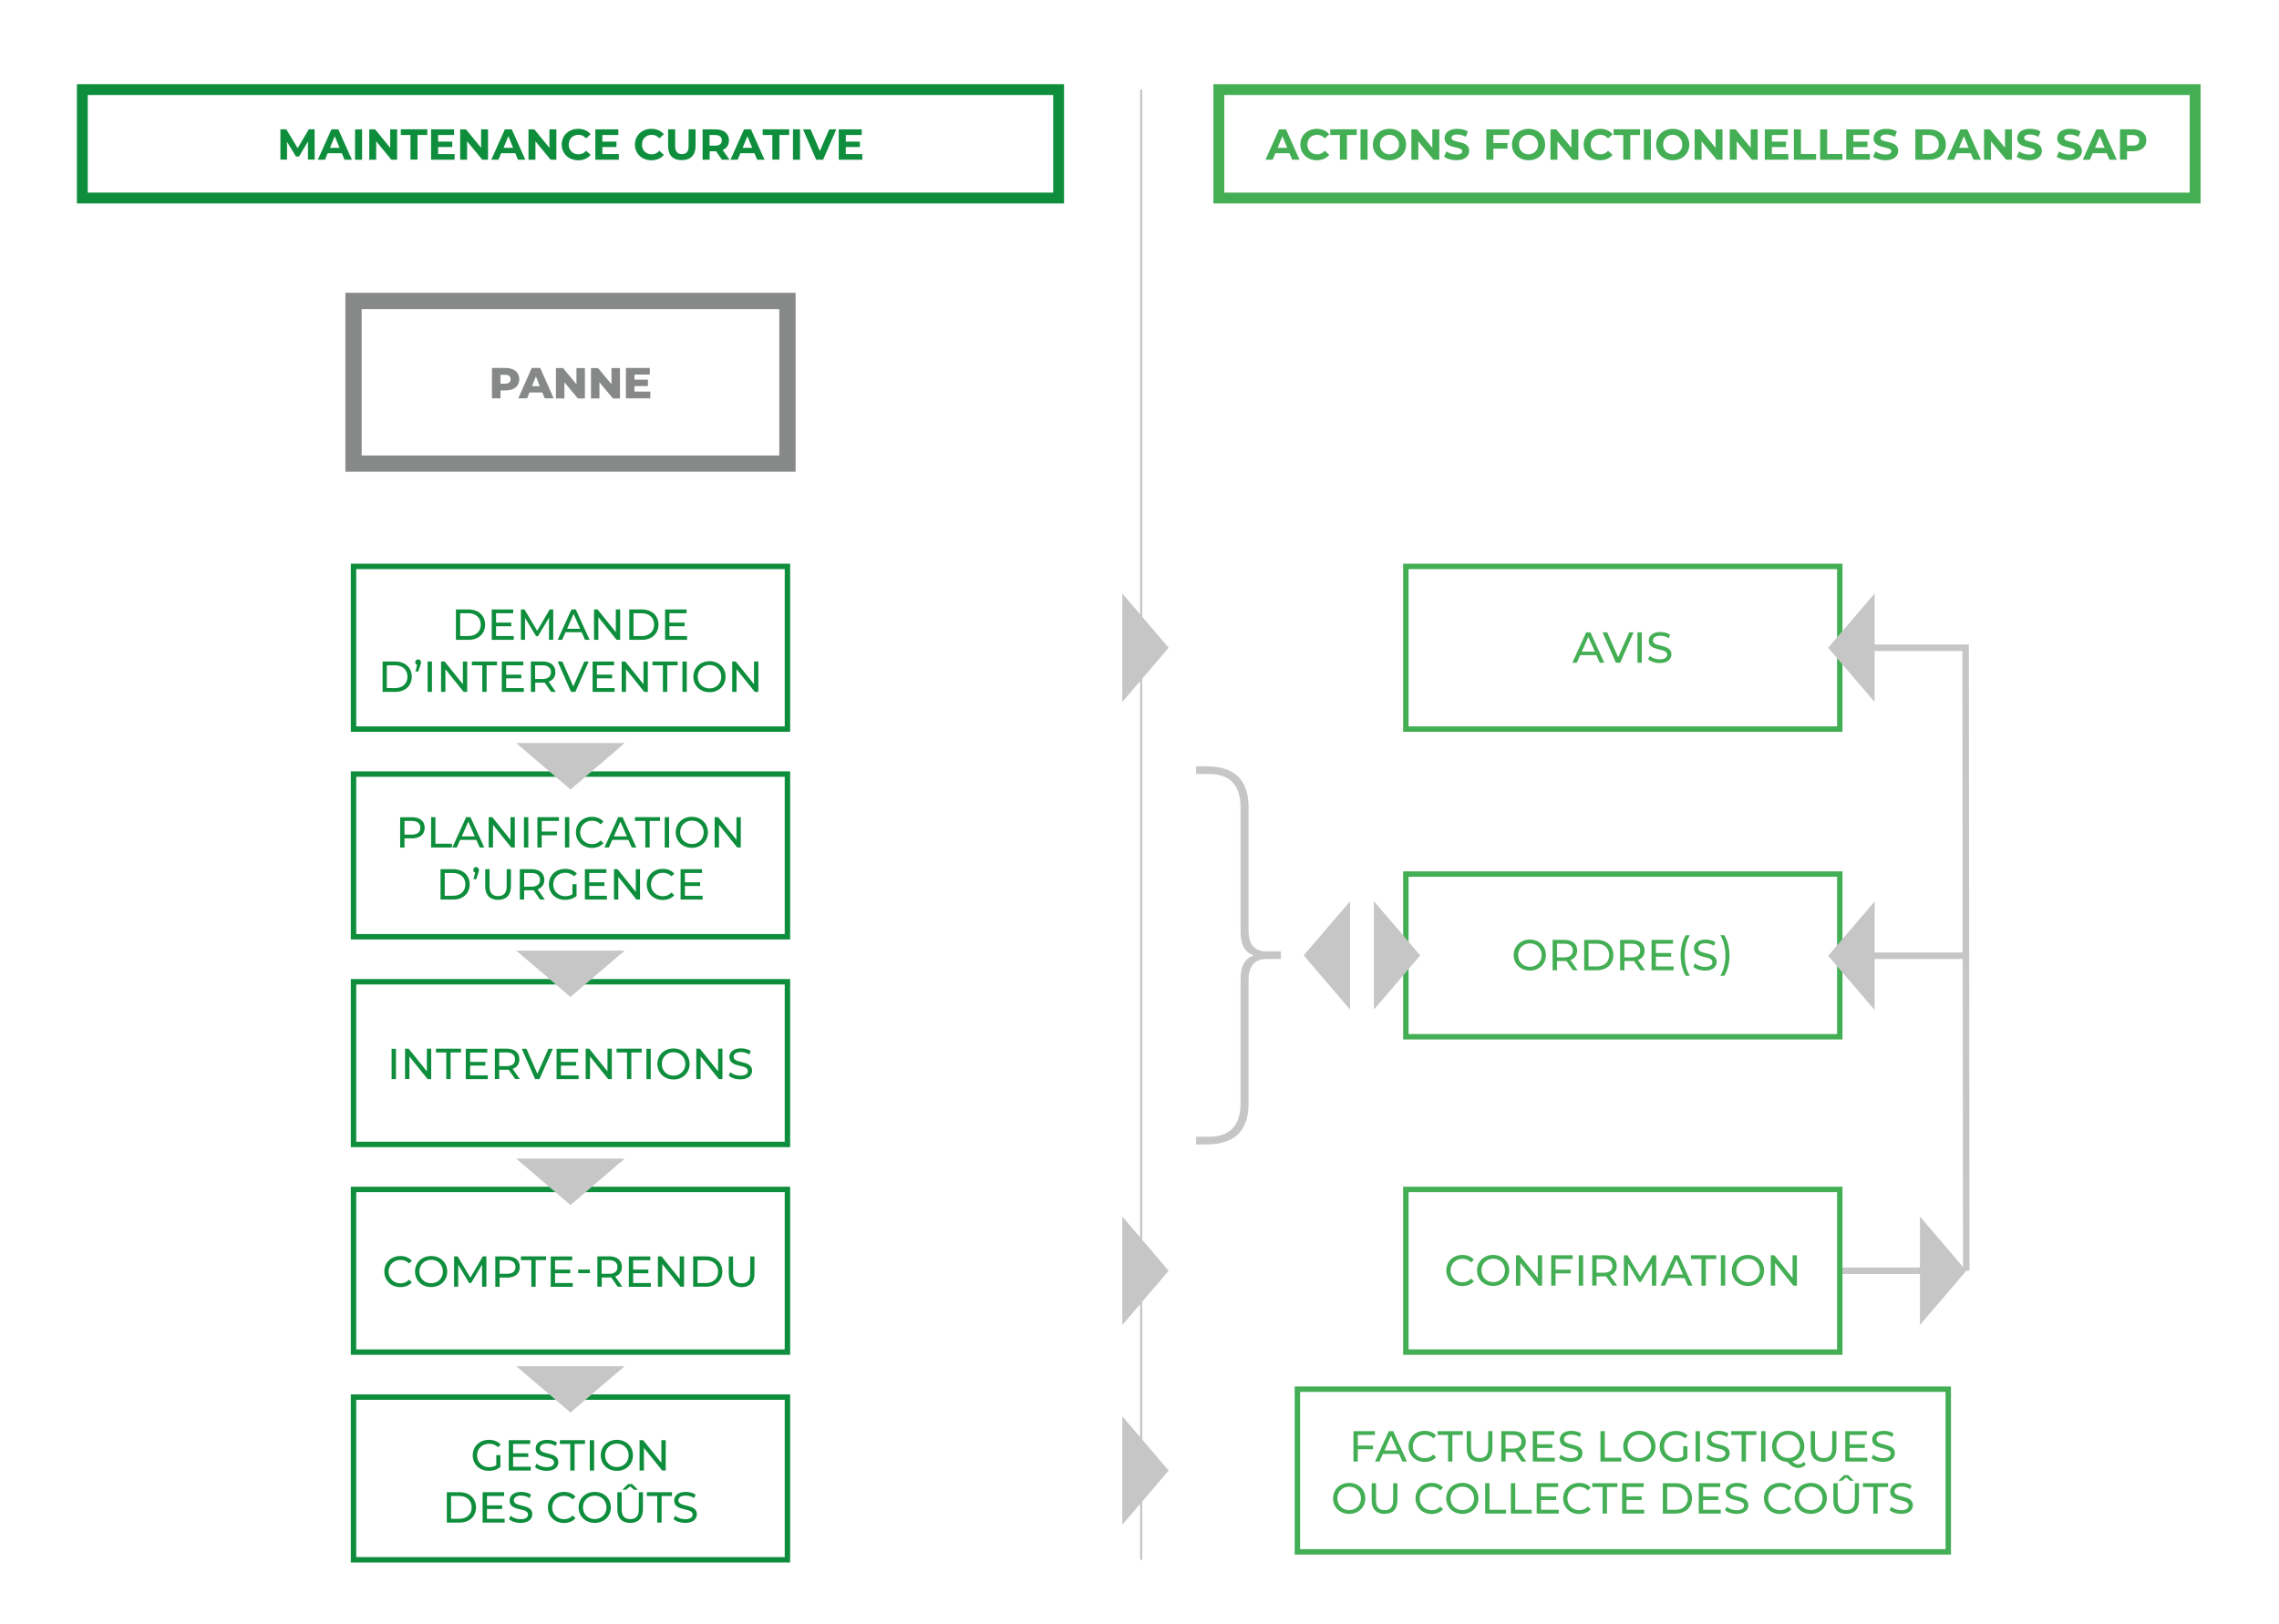 <?xml version="1.0" encoding="UTF-8"?> <svg xmlns="http://www.w3.org/2000/svg" xmlns:xlink="http://www.w3.org/1999/xlink" version="1.1" id="Calque_1" x="0px" y="0px" viewBox="0 0 2100.9 1497.6" style="enable-background:new 0 0 2100.9 1497.6;" xml:space="preserve"> <style type="text/css"> .st0{fill:none;stroke:#44AE55;stroke-width:5;stroke-miterlimit:10;} .st1{fill:#44AE55;} .st2{fill:none;stroke:#44AE55;stroke-width:10;stroke-miterlimit:10;} .st3{fill:none;stroke:#0E8E3C;stroke-width:10;stroke-miterlimit:10;} .st4{fill:#0E8E3C;} .st5{fill:#C7C6C6;} .st6{fill:none;stroke:#C7C6C6;stroke-width:6;stroke-miterlimit:10;} .st7{fill:none;stroke:#0E8E3C;stroke-width:5;stroke-miterlimit:10;} .st8{fill:none;stroke:#878888;stroke-width:15;stroke-miterlimit:10;} .st9{fill:#878888;} .st10{fill:#C7C6C6;stroke:#C7C6C6;stroke-width:2;stroke-miterlimit:10;} </style> <g> <rect x="1296" y="806" class="st0" width="400" height="150"></rect> <g> <path class="st1" d="M1395.4,880.7c0-8.2,6.3-14.3,14.9-14.3c8.5,0,14.8,6.1,14.8,14.3c0,8.2-6.3,14.3-14.8,14.3 C1401.8,895,1395.4,888.9,1395.4,880.7z M1421.2,880.7c0-6.2-4.6-10.8-10.8-10.8c-6.3,0-10.9,4.6-10.9,10.8 c0,6.2,4.6,10.8,10.9,10.8C1416.6,891.5,1421.2,886.9,1421.2,880.7z"></path> <path class="st1" d="M1450,894.7l-6-8.6c-0.6,0-1.2,0.1-1.8,0.1h-6.9v8.5h-4v-28h10.9c7.3,0,11.7,3.7,11.7,9.8 c0,4.3-2.2,7.4-6.2,8.8l6.6,9.4H1450z M1449.9,876.5c0-4-2.7-6.3-7.8-6.3h-6.8v12.6h6.8C1447.2,882.8,1449.9,880.5,1449.9,876.5z"></path> <path class="st1" d="M1460.4,866.7h11.8c9,0,15.1,5.7,15.1,14c0,8.3-6.1,14-15.1,14h-11.8V866.7z M1472,891.2 c6.9,0,11.4-4.2,11.4-10.5c0-6.3-4.4-10.5-11.4-10.5h-7.6v21H1472z"></path> <path class="st1" d="M1512.2,894.7l-6-8.6c-0.6,0-1.2,0.1-1.8,0.1h-6.9v8.5h-4v-28h10.9c7.3,0,11.7,3.7,11.7,9.8 c0,4.3-2.2,7.4-6.2,8.8l6.6,9.4H1512.2z M1512,876.5c0-4-2.7-6.3-7.8-6.3h-6.8v12.6h6.8C1509.4,882.8,1512,880.5,1512,876.5z"></path> <path class="st1" d="M1542.8,891.2v3.5h-20.3v-28h19.8v3.5h-15.8v8.6h14v3.4h-14v9H1542.8z"></path> <path class="st1" d="M1549.3,881.1c0-7.4,1.7-14,4.8-18.7h3.6c-3.2,5.7-4.6,11.7-4.6,18.7s1.4,13,4.6,18.7h-3.6 C1551,894.9,1549.3,888.4,1549.3,881.1z"></path> <path class="st1" d="M1561,891.5l1.5-3.1c2.1,1.9,5.6,3.2,9.2,3.2c4.8,0,6.9-1.9,6.9-4.3c0-6.8-17-2.5-17-12.9c0-4.3,3.4-8,10.7-8 c3.3,0,6.7,0.9,9,2.5l-1.3,3.2c-2.4-1.6-5.2-2.3-7.7-2.3c-4.8,0-6.8,2-6.8,4.4c0,6.8,17,2.6,17,12.8c0,4.3-3.4,8-10.8,8 C1567.5,895,1563.3,893.6,1561,891.5z"></path> <path class="st1" d="M1585.9,899.8c3.2-5.7,4.7-11.7,4.7-18.7s-1.4-13-4.7-18.7h3.6c3.1,4.8,4.8,11.4,4.8,18.7s-1.7,13.9-4.8,18.7 H1585.9z"></path> </g> </g> <g> <rect x="1296" y="522.3" class="st0" width="400" height="150"></rect> <g> <path class="st1" d="M1471.6,604.1h-14.9l-3.1,7h-4.1l12.7-28h4l12.7,28h-4.2L1471.6,604.1z M1470.2,600.9l-6-13.7l-6,13.7H1470.2 z"></path> <path class="st1" d="M1505.9,583.1l-12.3,28h-4l-12.3-28h4.3l10.1,23l10.2-23H1505.9z"></path> <path class="st1" d="M1509.5,583.1h4v28h-4V583.1z"></path> <path class="st1" d="M1519.3,607.9l1.5-3.1c2.1,1.9,5.6,3.2,9.2,3.2c4.8,0,6.9-1.9,6.9-4.3c0-6.8-17-2.5-17-12.9 c0-4.3,3.4-8,10.7-8c3.3,0,6.7,0.9,9,2.5l-1.3,3.2c-2.4-1.6-5.2-2.3-7.7-2.3c-4.8,0-6.8,2-6.8,4.4c0,6.8,17,2.6,17,12.8 c0,4.3-3.4,8-10.8,8C1525.7,611.4,1521.5,609.9,1519.3,607.9z"></path> </g> </g> <rect x="1123.6" y="82.6" class="st2" width="900" height="100"></rect> <g> <path class="st1" d="M1188.7,141.3h-13l-2.5,6h-6.6l12.5-28h6.4l12.5,28h-6.8L1188.7,141.3z M1186.6,136.3l-4.4-10.7l-4.4,10.7 H1186.6z"></path> <path class="st1" d="M1198.7,133.3c0-8.4,6.5-14.5,15.2-14.5c4.8,0,8.9,1.8,11.5,5l-4.2,3.8c-1.9-2.2-4.2-3.3-7-3.3 c-5.2,0-9,3.7-9,9c0,5.3,3.7,9,9,9c2.8,0,5.2-1.1,7-3.3l4.2,3.8c-2.6,3.2-6.7,5-11.6,5C1205.2,147.7,1198.7,141.7,1198.7,133.3z"></path> <path class="st1" d="M1235.3,124.5h-9v-5.3h24.4v5.3h-9v22.7h-6.5V124.5z"></path> <path class="st1" d="M1254.2,119.3h6.5v28h-6.5V119.3z"></path> <path class="st1" d="M1265.6,133.3c0-8.3,6.5-14.5,15.3-14.5c8.8,0,15.3,6.1,15.3,14.5c0,8.4-6.5,14.5-15.3,14.5 C1272.1,147.7,1265.6,141.6,1265.6,133.3z M1289.7,133.3c0-5.3-3.8-9-8.8-9c-5,0-8.8,3.6-8.8,9c0,5.3,3.8,9,8.8,9 C1285.9,142.2,1289.7,138.6,1289.7,133.3z"></path> <path class="st1" d="M1326.8,119.3v28h-5.3l-14-17v17h-6.4v-28h5.4l13.9,17v-17H1326.8z"></path> <path class="st1" d="M1331.2,144.5l2.2-4.9c2.4,1.7,5.9,2.9,9.2,2.9c3.8,0,5.4-1.3,5.4-3c0-5.2-16.3-1.6-16.3-12 c0-4.8,3.8-8.7,11.8-8.7c3.5,0,7.1,0.8,9.7,2.5l-2,4.9c-2.6-1.5-5.3-2.2-7.8-2.2c-3.8,0-5.3,1.4-5.3,3.2c0,5.2,16.3,1.6,16.3,11.9 c0,4.7-3.9,8.7-11.9,8.7C1338.2,147.7,1333.7,146.4,1331.2,144.5z"></path> <path class="st1" d="M1376.7,124.5v7.4h13v5.2h-13v10.2h-6.5v-28h21.2v5.2H1376.7z"></path> <path class="st1" d="M1393.8,133.3c0-8.3,6.5-14.5,15.3-14.5c8.8,0,15.3,6.1,15.3,14.5c0,8.4-6.5,14.5-15.3,14.5 C1400.3,147.7,1393.8,141.6,1393.8,133.3z M1417.9,133.3c0-5.3-3.8-9-8.8-9c-5,0-8.8,3.6-8.8,9c0,5.3,3.8,9,8.8,9 C1414.1,142.2,1417.9,138.6,1417.9,133.3z"></path> <path class="st1" d="M1455,119.3v28h-5.3l-14-17v17h-6.4v-28h5.4l13.9,17v-17H1455z"></path> <path class="st1" d="M1459.9,133.3c0-8.4,6.5-14.5,15.2-14.5c4.8,0,8.9,1.8,11.5,5l-4.2,3.8c-1.9-2.2-4.2-3.3-7-3.3 c-5.2,0-9,3.7-9,9c0,5.3,3.7,9,9,9c2.8,0,5.2-1.1,7-3.3l4.2,3.8c-2.6,3.2-6.7,5-11.6,5C1466.3,147.7,1459.9,141.7,1459.9,133.3z"></path> <path class="st1" d="M1496.5,124.5h-9v-5.3h24.4v5.3h-9v22.7h-6.5V124.5z"></path> <path class="st1" d="M1515.4,119.3h6.5v28h-6.5V119.3z"></path> <path class="st1" d="M1526.7,133.3c0-8.3,6.5-14.5,15.3-14.5c8.8,0,15.3,6.1,15.3,14.5c0,8.4-6.5,14.5-15.3,14.5 C1533.2,147.7,1526.7,141.6,1526.7,133.3z M1550.8,133.3c0-5.3-3.8-9-8.8-9c-5,0-8.8,3.6-8.8,9c0,5.3,3.8,9,8.8,9 C1547.1,142.2,1550.8,138.6,1550.8,133.3z"></path> <path class="st1" d="M1587.9,119.3v28h-5.3l-14-17v17h-6.4v-28h5.4l13.9,17v-17H1587.9z"></path> <path class="st1" d="M1620.3,119.3v28h-5.3l-14-17v17h-6.4v-28h5.4l13.9,17v-17H1620.3z"></path> <path class="st1" d="M1648.6,142.1v5.2h-21.7v-28h21.2v5.2h-14.7v6.1h13v5h-13v6.5H1648.6z"></path> <path class="st1" d="M1653.7,119.3h6.5V142h14v5.3h-20.5V119.3z"></path> <path class="st1" d="M1677.9,119.3h6.5V142h14v5.3h-20.5V119.3z"></path> <path class="st1" d="M1723.7,142.1v5.2h-21.7v-28h21.2v5.2h-14.7v6.1h13v5h-13v6.5H1723.7z"></path> <path class="st1" d="M1726.7,144.5l2.2-4.9c2.4,1.7,5.9,2.9,9.2,2.9c3.8,0,5.4-1.3,5.4-3c0-5.2-16.3-1.6-16.3-12 c0-4.8,3.8-8.7,11.8-8.7c3.5,0,7.1,0.8,9.7,2.5l-2,4.9c-2.6-1.5-5.3-2.2-7.8-2.2c-3.8,0-5.3,1.4-5.3,3.2c0,5.2,16.3,1.6,16.3,11.9 c0,4.7-3.9,8.7-11.9,8.7C1733.7,147.7,1729.2,146.4,1726.7,144.5z"></path> <path class="st1" d="M1765.7,119.3h12.7c9.2,0,15.4,5.5,15.4,14s-6.3,14-15.4,14h-12.7V119.3z M1778.1,141.9c5.6,0,9.2-3.3,9.2-8.7 c0-5.4-3.6-8.7-9.2-8.7h-5.9v17.4H1778.1z"></path> <path class="st1" d="M1816.8,141.3h-13l-2.5,6h-6.6l12.5-28h6.4l12.5,28h-6.8L1816.8,141.3z M1814.8,136.3l-4.4-10.7l-4.4,10.7 H1814.8z"></path> <path class="st1" d="M1854.7,119.3v28h-5.3l-14-17v17h-6.4v-28h5.4l13.9,17v-17H1854.7z"></path> <path class="st1" d="M1859.1,144.5l2.2-4.9c2.4,1.7,5.9,2.9,9.2,2.9c3.8,0,5.4-1.3,5.4-3c0-5.2-16.3-1.6-16.3-12 c0-4.8,3.8-8.7,11.8-8.7c3.5,0,7.1,0.8,9.7,2.5l-2,4.9c-2.6-1.5-5.3-2.2-7.8-2.2c-3.8,0-5.3,1.4-5.3,3.2c0,5.2,16.3,1.6,16.3,11.9 c0,4.7-3.9,8.7-11.9,8.7C1866.1,147.7,1861.6,146.4,1859.1,144.5z"></path> <path class="st1" d="M1896,144.5l2.2-4.9c2.4,1.7,5.9,2.9,9.2,2.9c3.8,0,5.4-1.3,5.4-3c0-5.2-16.3-1.6-16.3-12 c0-4.8,3.8-8.7,11.8-8.7c3.5,0,7.1,0.8,9.7,2.5l-2,4.9c-2.6-1.5-5.3-2.2-7.8-2.2c-3.8,0-5.3,1.4-5.3,3.2c0,5.2,16.3,1.6,16.3,11.9 c0,4.7-3.9,8.7-11.9,8.7C1902.9,147.7,1898.5,146.4,1896,144.5z"></path> <path class="st1" d="M1942.1,141.3h-13l-2.5,6h-6.6l12.5-28h6.4l12.5,28h-6.8L1942.1,141.3z M1940.1,136.3l-4.4-10.7l-4.4,10.7 H1940.1z"></path> <path class="st1" d="M1978.6,129.4c0,6.2-4.7,10.1-12.2,10.1h-5.6v7.7h-6.5v-28h12.1C1973.9,119.3,1978.6,123.1,1978.6,129.4z M1972.1,129.4c0-3.1-2-4.9-6-4.9h-5.3v9.7h5.3C1970.1,134.3,1972.1,132.5,1972.1,129.4z"></path> </g> <rect x="75.9" y="82.6" class="st3" width="900" height="100"></rect> <g> <path class="st4" d="M283.9,147.3l0-16.8l-8.2,13.8h-2.9l-8.2-13.5v16.4h-6.1v-28h5.4l10.5,17.4l10.3-17.4h5.3l0.1,28H283.9z"></path> <path class="st4" d="M315.1,141.3h-13l-2.5,6H293l12.5-28h6.4l12.5,28h-6.8L315.1,141.3z M313,136.3l-4.4-10.7l-4.4,10.7H313z"></path> <path class="st4" d="M327.3,119.3h6.5v28h-6.5V119.3z"></path> <path class="st4" d="M366.1,119.3v28h-5.3l-14-17v17h-6.4v-28h5.4l13.9,17v-17H366.1z"></path> <path class="st4" d="M378.5,124.5h-9v-5.3h24.4v5.3h-9v22.7h-6.5V124.5z"></path> <path class="st4" d="M419.1,142.1v5.2h-21.7v-28h21.2v5.2h-14.7v6.1h13v5h-13v6.5H419.1z"></path> <path class="st4" d="M449.9,119.3v28h-5.3l-14-17v17h-6.4v-28h5.4l13.9,17v-17H449.9z"></path> <path class="st4" d="M475,141.3h-13l-2.5,6h-6.6l12.5-28h6.4l12.5,28h-6.8L475,141.3z M473,136.3l-4.4-10.7l-4.4,10.7H473z"></path> <path class="st4" d="M512.9,119.3v28h-5.3l-14-17v17h-6.4v-28h5.4l13.9,17v-17H512.9z"></path> <path class="st4" d="M517.8,133.3c0-8.4,6.5-14.5,15.2-14.5c4.8,0,8.9,1.8,11.5,5l-4.2,3.8c-1.9-2.2-4.2-3.3-7-3.3 c-5.2,0-9,3.7-9,9c0,5.3,3.7,9,9,9c2.8,0,5.2-1.1,7-3.3l4.2,3.8c-2.6,3.2-6.7,5-11.6,5C524.3,147.7,517.8,141.7,517.8,133.3z"></path> <path class="st4" d="M570.5,142.1v5.2h-21.7v-28H570v5.2h-14.7v6.1h13v5h-13v6.5H570.5z"></path> <path class="st4" d="M585.3,133.3c0-8.4,6.5-14.5,15.2-14.5c4.8,0,8.9,1.8,11.5,5l-4.2,3.8c-1.9-2.2-4.2-3.3-7-3.3 c-5.2,0-9,3.7-9,9c0,5.3,3.7,9,9,9c2.8,0,5.2-1.1,7-3.3l4.2,3.8c-2.6,3.2-6.7,5-11.6,5C591.7,147.7,585.3,141.7,585.3,133.3z"></path> <path class="st4" d="M615.9,134.9v-15.7h6.5v15.4c0,5.3,2.3,7.5,6.2,7.5c4,0,6.2-2.2,6.2-7.5v-15.4h6.4v15.7 c0,8.2-4.7,12.8-12.7,12.8S615.9,143.2,615.9,134.9z"></path> <path class="st4" d="M665.5,147.3l-5.4-7.8h-0.3h-5.6v7.8h-6.5v-28h12.1c7.5,0,12.2,3.9,12.2,10.2c0,4.2-2.1,7.3-5.8,8.8l6.3,9 H665.5z M659.4,124.5h-5.3v9.8h5.3c4,0,6-1.8,6-4.9C665.3,126.3,663.3,124.5,659.4,124.5z"></path> <path class="st4" d="M695.5,141.3h-13l-2.5,6h-6.6l12.5-28h6.4l12.5,28h-6.8L695.5,141.3z M693.4,136.3l-4.4-10.7l-4.4,10.7H693.4z "></path> <path class="st4" d="M712.1,124.5h-9v-5.3h24.4v5.3h-9v22.7h-6.5V124.5z"></path> <path class="st4" d="M731,119.3h6.5v28H731V119.3z"></path> <path class="st4" d="M770.9,119.3l-12.1,28h-6.4l-12.1-28h7l8.5,20l8.6-20H770.9z"></path> <path class="st4" d="M794.9,142.1v5.2h-21.7v-28h21.2v5.2h-14.7v6.1h13v5h-13v6.5H794.9z"></path> </g> <polygon class="st5" points="1685.3,597.3 1706.7,572.3 1728.1,547.3 1728.1,597.3 1728.1,647.3 1706.7,622.3 "></polygon> <polygon class="st5" points="1077.3,1356 1056,1381 1034.6,1406 1034.6,1356 1034.6,1306 1056,1331 "></polygon> <polygon class="st5" points="1077.3,1171.8 1056,1196.8 1034.6,1221.8 1034.6,1171.8 1034.6,1121.8 1056,1146.8 "></polygon> <polygon class="st5" points="1077.3,597.3 1056,622.3 1034.6,647.3 1034.6,597.3 1034.6,547.3 1056,572.3 "></polygon> <polyline class="st6" points="1706.7,597.3 1812,597.3 1812.6,1171.8 "></polyline> <polygon class="st5" points="1685.3,881.3 1706.7,856.3 1728.1,831.3 1728.1,881.3 1728.1,931.3 1706.7,906.3 "></polygon> <line class="st6" x1="1706.7" y1="881.3" x2="1812" y2="881.3"></line> <polygon class="st5" points="1812.6,1171.8 1791.3,1196.8 1769.9,1221.8 1769.9,1171.8 1769.9,1121.8 1791.3,1146.8 "></polygon> <line class="st6" x1="1791.3" y1="1171.8" x2="1696" y2="1171.8"></line> <g> <rect x="325.9" y="713.8" class="st7" width="400" height="150"></rect> <g> <path class="st4" d="M391.5,763.3c0,6.1-4.4,9.8-11.7,9.8h-6.9v8.5h-4v-28h10.9C387.1,753.5,391.5,757.2,391.5,763.3z M387.5,763.3c0-4-2.7-6.3-7.8-6.3h-6.8v12.6h6.8C384.8,769.5,387.5,767.3,387.5,763.3z"></path> <path class="st4" d="M397.4,753.5h4V778h15.2v3.5h-19.2V753.5z"></path> <path class="st4" d="M439.1,774.5h-14.9l-3.1,7H417l12.7-28h4l12.7,28h-4.2L439.1,774.5z M437.7,771.3l-6-13.7l-6,13.7H437.7z"></path> <path class="st4" d="M474.6,753.5v28h-3.3l-16.8-20.9v20.9h-4v-28h3.3l16.8,20.9v-20.9H474.6z"></path> <path class="st4" d="M483,753.5h4v28h-4V753.5z"></path> <path class="st4" d="M499.4,757v9.8h14v3.4h-14v11.3h-4v-28h19.8v3.5H499.4z"></path> <path class="st4" d="M520.8,753.5h4v28h-4V753.5z"></path> <path class="st4" d="M530.9,767.5c0-8.3,6.3-14.3,14.8-14.3c4.3,0,8.1,1.5,10.6,4.4l-2.6,2.5c-2.2-2.3-4.8-3.3-7.9-3.3 c-6.3,0-11,4.6-11,10.8s4.7,10.8,11,10.8c3.1,0,5.7-1.1,7.9-3.4l2.6,2.5c-2.6,2.9-6.3,4.4-10.7,4.4 C537.3,781.8,530.9,775.8,530.9,767.5z"></path> <path class="st4" d="M579.3,774.5h-14.9l-3.1,7h-4.1l12.7-28h4l12.7,28h-4.2L579.3,774.5z M577.9,771.3l-6-13.7l-6,13.7H577.9z"></path> <path class="st4" d="M594.9,757h-9.6v-3.5h23.2v3.5h-9.6v24.5h-4V757z"></path> <path class="st4" d="M612.8,753.5h4v28h-4V753.5z"></path> <path class="st4" d="M622.9,767.5c0-8.2,6.3-14.3,14.9-14.3c8.5,0,14.8,6.1,14.8,14.3c0,8.2-6.3,14.3-14.8,14.3 C629.3,781.8,622.9,775.7,622.9,767.5z M648.7,767.5c0-6.2-4.6-10.8-10.8-10.8c-6.3,0-10.9,4.6-10.9,10.8s4.6,10.8,10.9,10.8 C644.1,778.3,648.7,773.7,648.7,767.5z"></path> <path class="st4" d="M682.9,753.5v28h-3.3l-16.8-20.9v20.9h-4v-28h3.3l16.8,20.9v-20.9H682.9z"></path> <path class="st4" d="M406.1,801.5h11.8c9,0,15.1,5.7,15.1,14s-6.1,14-15.1,14h-11.8V801.5z M417.6,826c6.9,0,11.4-4.2,11.4-10.5 c0-6.3-4.4-10.5-11.4-10.5h-7.6v21H417.6z"></path> <path class="st4" d="M441.5,802.3c0,0.8-0.1,1.4-0.6,2.8l-1.9,5.6h-2.5l1.5-6c-1-0.4-1.7-1.3-1.7-2.5c0-1.6,1.2-2.7,2.7-2.7 C440.4,799.6,441.5,800.7,441.5,802.3z"></path> <path class="st4" d="M447.3,817.4v-15.9h4v15.8c0,6.2,2.8,9,7.9,9s7.9-2.8,7.9-9v-15.8h3.9v15.9c0,8.1-4.4,12.4-11.8,12.4 C451.8,829.8,447.3,825.5,447.3,817.4z"></path> <path class="st4" d="M497.9,829.5l-6-8.6c-0.6,0-1.2,0.1-1.8,0.1h-6.9v8.5h-4v-28h10.9c7.3,0,11.7,3.7,11.7,9.8 c0,4.3-2.2,7.4-6.2,8.8l6.6,9.4H497.9z M497.8,811.3c0-4-2.7-6.3-7.8-6.3h-6.8v12.6h6.8C495.1,817.6,497.8,815.3,497.8,811.3z"></path> <path class="st4" d="M527.7,815.3h3.8v10.9c-2.8,2.4-6.7,3.6-10.6,3.6c-8.6,0-14.9-6-14.9-14.3s6.3-14.3,15-14.3 c4.4,0,8.2,1.5,10.8,4.3l-2.5,2.5c-2.3-2.2-5-3.2-8.1-3.2c-6.5,0-11.2,4.5-11.2,10.8c0,6.2,4.7,10.8,11.1,10.8 c2.4,0,4.6-0.5,6.6-1.8V815.3z"></path> <path class="st4" d="M559.5,826v3.5h-20.3v-28h19.8v3.5h-15.8v8.6h14v3.4h-14v9H559.5z"></path> <path class="st4" d="M590,801.5v28h-3.3L570,808.6v20.9h-4v-28h3.3l16.8,20.9v-20.9H590z"></path> <path class="st4" d="M596.2,815.5c0-8.3,6.3-14.3,14.8-14.3c4.3,0,8.1,1.5,10.6,4.4l-2.6,2.5c-2.2-2.3-4.8-3.3-7.9-3.3 c-6.3,0-11,4.6-11,10.8s4.7,10.8,11,10.8c3.1,0,5.7-1.1,7.9-3.4l2.6,2.5c-2.6,2.9-6.3,4.4-10.7,4.4 C602.5,829.8,596.2,823.8,596.2,815.5z"></path> <path class="st4" d="M647.7,826v3.5h-20.3v-28h19.8v3.5h-15.8v8.6h14v3.4h-14v9H647.7z"></path> </g> </g> <g> <rect x="325.9" y="905.3" class="st7" width="400" height="150"></rect> <g> <path class="st4" d="M361,967.1h4v28h-4V967.1z"></path> <path class="st4" d="M397.5,967.1v28h-3.3l-16.8-20.9V995h-4v-28h3.3l16.8,20.9v-20.9H397.5z"></path> <path class="st4" d="M411.5,970.5h-9.6v-3.5H425v3.5h-9.6V995h-4V970.5z"></path> <path class="st4" d="M449.7,991.6v3.5h-20.3v-28h19.8v3.5h-15.8v8.6h14v3.4h-14v9H449.7z"></path> <path class="st4" d="M474.9,995l-6-8.6c-0.6,0-1.2,0.1-1.8,0.1h-6.9v8.5h-4v-28h10.9c7.3,0,11.7,3.7,11.7,9.8 c0,4.3-2.2,7.4-6.2,8.8l6.6,9.4H474.9z M474.8,976.8c0-4-2.7-6.3-7.8-6.3h-6.8v12.6h6.8C472.1,983.1,474.8,980.8,474.8,976.8z"></path> <path class="st4" d="M509.6,967.1l-12.3,28h-4l-12.3-28h4.3l10.1,23l10.2-23H509.6z"></path> <path class="st4" d="M533.4,991.6v3.5h-20.3v-28h19.8v3.5h-15.8v8.6h14v3.4h-14v9H533.4z"></path> <path class="st4" d="M564,967.1v28h-3.3l-16.8-20.9V995h-4v-28h3.3l16.8,20.9v-20.9H564z"></path> <path class="st4" d="M578,970.5h-9.6v-3.5h23.2v3.5h-9.6V995h-4V970.5z"></path> <path class="st4" d="M595.9,967.1h4v28h-4V967.1z"></path> <path class="st4" d="M606,981.1c0-8.2,6.3-14.3,14.9-14.3c8.5,0,14.8,6.1,14.8,14.3s-6.3,14.3-14.8,14.3 C612.3,995.4,606,989.2,606,981.1z M631.8,981.1c0-6.2-4.6-10.8-10.8-10.8c-6.3,0-10.9,4.6-10.9,10.8c0,6.2,4.6,10.8,10.9,10.8 C627.1,991.8,631.8,987.2,631.8,981.1z"></path> <path class="st4" d="M666,967.1v28h-3.3l-16.8-20.9V995h-4v-28h3.3l16.8,20.9v-20.9H666z"></path> <path class="st4" d="M671.8,991.8l1.5-3.1c2.1,1.9,5.6,3.2,9.2,3.2c4.8,0,6.9-1.9,6.9-4.3c0-6.8-17-2.5-17-12.9 c0-4.3,3.4-8,10.7-8c3.3,0,6.7,0.9,9,2.5l-1.3,3.2c-2.4-1.6-5.2-2.3-7.7-2.3c-4.8,0-6.8,2-6.8,4.4c0,6.8,17,2.6,17,12.8 c0,4.3-3.4,8-10.8,8C678.2,995.4,674,993.9,671.8,991.8z"></path> </g> </g> <g> <rect x="325.9" y="1096.8" class="st7" width="400" height="150"></rect> <g> <path class="st4" d="M354.3,1172.5c0-8.3,6.3-14.3,14.8-14.3c4.3,0,8.1,1.5,10.6,4.4l-2.6,2.5c-2.2-2.3-4.8-3.3-7.9-3.3 c-6.3,0-11,4.6-11,10.8c0,6.2,4.7,10.8,11,10.8c3.1,0,5.7-1.1,7.9-3.4l2.6,2.5c-2.6,2.9-6.3,4.4-10.7,4.4 C360.6,1186.9,354.3,1180.8,354.3,1172.5z"></path> <path class="st4" d="M382.6,1172.5c0-8.2,6.3-14.3,14.9-14.3c8.5,0,14.8,6.1,14.8,14.3c0,8.2-6.3,14.3-14.8,14.3 C388.9,1186.9,382.6,1180.7,382.6,1172.5z M408.3,1172.5c0-6.2-4.6-10.8-10.8-10.8c-6.3,0-10.9,4.6-10.9,10.8 c0,6.2,4.6,10.8,10.9,10.8C403.7,1183.3,408.3,1178.7,408.3,1172.5z"></path> <path class="st4" d="M444.4,1186.5l0-20.4l-10.1,17h-1.8l-10.1-16.9v20.3h-3.8v-28h3.3l11.7,19.7l11.5-19.7h3.3l0,28H444.4z"></path> <path class="st4" d="M479.2,1168.3c0,6.1-4.4,9.8-11.7,9.8h-6.9v8.5h-4v-28h10.9C474.8,1158.5,479.2,1162.2,479.2,1168.3z M475.2,1168.3c0-4-2.7-6.3-7.8-6.3h-6.8v12.6h6.8C472.6,1174.6,475.2,1172.3,475.2,1168.3z"></path> <path class="st4" d="M489.8,1162h-9.6v-3.5h23.2v3.5h-9.6v24.5h-4V1162z"></path> <path class="st4" d="M528,1183.1v3.5h-20.3v-28h19.8v3.5h-15.8v8.6h14v3.4h-14v9H528z"></path> <path class="st4" d="M533,1170.7h10.8v3.3H533V1170.7z"></path> <path class="st4" d="M569.4,1186.5l-6-8.6c-0.6,0-1.2,0.1-1.8,0.1h-6.9v8.5h-4v-28h10.9c7.3,0,11.7,3.7,11.7,9.8 c0,4.3-2.2,7.4-6.2,8.8l6.6,9.4H569.4z M569.2,1168.3c0-4-2.7-6.3-7.8-6.3h-6.8v12.6h6.8C566.6,1174.6,569.2,1172.3,569.2,1168.3z "></path> <path class="st4" d="M600,1183.1v3.5h-20.3v-28h19.8v3.5h-15.8v8.6h14v3.4h-14v9H600z"></path> <path class="st4" d="M630.6,1158.5v28h-3.3l-16.8-20.9v20.9h-4v-28h3.3l16.8,20.9v-20.9H630.6z"></path> <path class="st4" d="M639,1158.5h11.8c9,0,15.1,5.7,15.1,14c0,8.3-6.1,14-15.1,14H639V1158.5z M650.6,1183.1 c6.9,0,11.4-4.2,11.4-10.5c0-6.3-4.4-10.5-11.4-10.5H643v21H650.6z"></path> <path class="st4" d="M671.8,1174.5v-15.9h4v15.8c0,6.2,2.8,9,7.9,9s7.9-2.8,7.9-9v-15.8h3.9v15.9c0,8.1-4.4,12.4-11.8,12.4 C676.3,1186.9,671.8,1182.6,671.8,1174.5z"></path> </g> </g> <g> <rect x="325.9" y="1288.3" class="st7" width="400" height="150"></rect> <g> <path class="st4" d="M457.5,1341.8h3.8v10.9c-2.8,2.4-6.7,3.6-10.6,3.6c-8.6,0-14.9-6-14.9-14.3c0-8.3,6.3-14.3,15-14.3 c4.4,0,8.2,1.5,10.8,4.3l-2.5,2.5c-2.3-2.2-5-3.2-8.1-3.2c-6.5,0-11.2,4.5-11.2,10.8c0,6.2,4.7,10.8,11.1,10.8 c2.4,0,4.6-0.5,6.6-1.8V1341.8z"></path> <path class="st4" d="M489.3,1352.5v3.5H469v-28h19.8v3.5h-15.8v8.6h14v3.4h-14v9H489.3z"></path> <path class="st4" d="M493.2,1352.8l1.5-3.1c2.1,1.9,5.6,3.2,9.2,3.2c4.8,0,6.9-1.9,6.9-4.3c0-6.8-17-2.5-17-12.9 c0-4.3,3.4-8,10.7-8c3.3,0,6.7,0.9,9,2.5l-1.3,3.2c-2.4-1.6-5.2-2.3-7.7-2.3c-4.8,0-6.8,2-6.8,4.4c0,6.8,17,2.6,17,12.8 c0,4.3-3.4,8-10.8,8C499.6,1356.3,495.4,1354.9,493.2,1352.8z"></path> <path class="st4" d="M525.7,1331.5h-9.6v-3.5h23.2v3.5h-9.6v24.5h-4V1331.5z"></path> <path class="st4" d="M543.7,1328h4v28h-4V1328z"></path> <path class="st4" d="M553.8,1342c0-8.2,6.3-14.3,14.9-14.3c8.5,0,14.8,6.1,14.8,14.3c0,8.2-6.3,14.3-14.8,14.3 C560.1,1356.3,553.8,1350.2,553.8,1342z M579.5,1342c0-6.2-4.6-10.8-10.8-10.8c-6.3,0-10.9,4.6-10.9,10.8 c0,6.2,4.6,10.8,10.9,10.8C574.9,1352.7,579.5,1348.2,579.5,1342z"></path> <path class="st4" d="M613.7,1328v28h-3.3l-16.8-20.9v20.9h-4v-28h3.3l16.8,20.9V1328H613.7z"></path> <path class="st4" d="M411.9,1376h11.8c9,0,15.1,5.7,15.1,14c0,8.3-6.1,14-15.1,14h-11.8V1376z M423.4,1400.5 c6.9,0,11.4-4.2,11.4-10.5c0-6.3-4.4-10.5-11.4-10.5h-7.6v21H423.4z"></path> <path class="st4" d="M465.2,1400.5v3.5h-20.3v-28h19.8v3.5h-15.8v8.6h14v3.4h-14v9H465.2z"></path> <path class="st4" d="M469.2,1400.8l1.5-3.1c2.1,1.9,5.6,3.2,9.2,3.2c4.8,0,6.9-1.9,6.9-4.3c0-6.8-17-2.5-17-12.9 c0-4.3,3.4-8,10.7-8c3.3,0,6.7,0.9,9,2.5l-1.3,3.2c-2.4-1.6-5.2-2.3-7.7-2.3c-4.8,0-6.8,2-6.8,4.4c0,6.8,17,2.6,17,12.8 c0,4.3-3.4,8-10.8,8C475.6,1404.3,471.4,1402.9,469.2,1400.8z"></path> <path class="st4" d="M505.1,1390c0-8.3,6.3-14.3,14.8-14.3c4.3,0,8.1,1.5,10.6,4.4l-2.6,2.5c-2.2-2.3-4.8-3.3-7.9-3.3 c-6.3,0-11,4.6-11,10.8c0,6.2,4.7,10.8,11,10.8c3.1,0,5.7-1.1,7.9-3.4l2.6,2.5c-2.6,2.9-6.3,4.4-10.7,4.4 C511.4,1404.3,505.1,1398.3,505.1,1390z"></path> <path class="st4" d="M533.4,1390c0-8.2,6.3-14.3,14.9-14.3c8.5,0,14.8,6.1,14.8,14.3c0,8.2-6.3,14.3-14.8,14.3 C539.7,1404.3,533.4,1398.2,533.4,1390z M559.1,1390c0-6.2-4.6-10.8-10.8-10.8c-6.3,0-10.9,4.6-10.9,10.8 c0,6.2,4.6,10.8,10.9,10.8C554.5,1400.7,559.1,1396.2,559.1,1390z"></path> <path class="st4" d="M592.7,1376v15.9c0,8.1-4.4,12.4-11.8,12.4c-7.4,0-11.8-4.3-11.8-12.4V1376h4v15.8c0,6.2,2.8,9,7.9,9 s7.9-2.8,7.9-9V1376H592.7z M577.2,1373.7h-3.5l5.3-5.2h3.7l5.3,5.2h-3.5l-3.7-3.1L577.2,1373.7z"></path> <path class="st4" d="M605.9,1379.5h-9.6v-3.5h23.2v3.5h-9.6v24.5h-4V1379.5z"></path> <path class="st4" d="M620.9,1400.8l1.5-3.1c2.1,1.9,5.6,3.2,9.2,3.2c4.8,0,6.9-1.9,6.9-4.3c0-6.8-17-2.5-17-12.9 c0-4.3,3.4-8,10.7-8c3.3,0,6.7,0.9,9,2.5l-1.3,3.2c-2.4-1.6-5.2-2.3-7.7-2.3c-4.8,0-6.8,2-6.8,4.4c0,6.8,17,2.6,17,12.8 c0,4.3-3.4,8-10.8,8C627.4,1404.3,623.2,1402.9,620.9,1400.8z"></path> </g> </g> <g> <rect x="325.9" y="522.3" class="st7" width="400" height="150"></rect> <g> <path class="st4" d="M420.3,562h11.8c9,0,15.1,5.7,15.1,14c0,8.3-6.1,14-15.1,14h-11.8V562z M431.8,586.5 c6.9,0,11.4-4.2,11.4-10.5c0-6.3-4.4-10.5-11.4-10.5h-7.6v21H431.8z"></path> <path class="st4" d="M473.6,586.5v3.5h-20.3v-28h19.8v3.5h-15.8v8.6h14v3.4h-14v9H473.6z"></path> <path class="st4" d="M506.1,590l0-20.4l-10.1,17h-1.8L484,569.7V590h-3.8v-28h3.3l11.7,19.7l11.5-19.7h3.3l0,28H506.1z"></path> <path class="st4" d="M536.2,583h-14.9l-3.1,7h-4.1l12.7-28h4l12.7,28h-4.2L536.2,583z M534.8,579.8l-6-13.7l-6,13.7H534.8z"></path> <path class="st4" d="M571.7,562v28h-3.3l-16.8-20.9V590h-4v-28h3.3l16.8,20.9V562H571.7z"></path> <path class="st4" d="M580.1,562h11.8c9,0,15.1,5.7,15.1,14c0,8.3-6.1,14-15.1,14h-11.8V562z M591.6,586.5 c6.9,0,11.4-4.2,11.4-10.5c0-6.3-4.4-10.5-11.4-10.5h-7.6v21H591.6z"></path> <path class="st4" d="M633.4,586.5v3.5h-20.3v-28h19.8v3.5h-15.8v8.6h14v3.4h-14v9H633.4z"></path> <path class="st4" d="M352.7,610h11.8c9,0,15.1,5.7,15.1,14c0,8.3-6.1,14-15.1,14h-11.8V610z M364.2,634.5 c6.9,0,11.4-4.2,11.4-10.5c0-6.3-4.4-10.5-11.4-10.5h-7.6v21H364.2z"></path> <path class="st4" d="M388.1,610.8c0,0.8-0.1,1.4-0.6,2.8l-1.9,5.6H383l1.5-6c-1-0.4-1.7-1.3-1.7-2.5c0-1.6,1.2-2.7,2.7-2.7 C387,608.1,388.1,609.3,388.1,610.8z"></path> <path class="st4" d="M394.2,610h4v28h-4V610z"></path> <path class="st4" d="M430.7,610v28h-3.3l-16.8-20.9V638h-4v-28h3.3l16.8,20.9V610H430.7z"></path> <path class="st4" d="M444.6,613.5H435V610h23.2v3.5h-9.6V638h-4V613.5z"></path> <path class="st4" d="M482.9,634.5v3.5h-20.3v-28h19.8v3.5h-15.8v8.6h14v3.4h-14v9H482.9z"></path> <path class="st4" d="M508.1,638l-6-8.6c-0.6,0-1.2,0.1-1.8,0.1h-6.9v8.5h-4v-28h10.9c7.3,0,11.7,3.7,11.7,9.8 c0,4.3-2.2,7.4-6.2,8.8l6.6,9.4H508.1z M507.9,619.8c0-4-2.7-6.3-7.8-6.3h-6.8v12.6h6.8C505.3,626.1,507.9,623.8,507.9,619.8z"></path> <path class="st4" d="M542.7,610l-12.3,28h-4l-12.3-28h4.3l10.1,23l10.2-23H542.7z"></path> <path class="st4" d="M566.6,634.5v3.5h-20.3v-28h19.8v3.5h-15.8v8.6h14v3.4h-14v9H566.6z"></path> <path class="st4" d="M597.2,610v28h-3.3l-16.8-20.9V638h-4v-28h3.3l16.8,20.9V610H597.2z"></path> <path class="st4" d="M611.1,613.5h-9.6V610h23.2v3.5h-9.6V638h-4V613.5z"></path> <path class="st4" d="M629.1,610h4v28h-4V610z"></path> <path class="st4" d="M639.2,624c0-8.2,6.3-14.3,14.9-14.3c8.5,0,14.8,6.1,14.8,14.3c0,8.2-6.3,14.3-14.8,14.3 C645.5,638.3,639.2,632.2,639.2,624z M664.9,624c0-6.2-4.6-10.8-10.8-10.8c-6.3,0-10.9,4.6-10.9,10.8c0,6.2,4.6,10.8,10.9,10.8 C660.3,634.8,664.9,630.2,664.9,624z"></path> <path class="st4" d="M699.1,610v28h-3.3l-16.8-20.9V638h-4v-28h3.3l16.8,20.9V610H699.1z"></path> </g> </g> <g> <rect x="1296" y="1096.8" class="st0" width="400" height="150"></rect> <g> <path class="st1" d="M1333.3,1171.5c0-8.3,6.3-14.3,14.8-14.3c4.3,0,8.1,1.5,10.6,4.4l-2.6,2.5c-2.2-2.3-4.8-3.3-7.9-3.3 c-6.3,0-11,4.6-11,10.8s4.7,10.8,11,10.8c3.1,0,5.7-1.1,7.9-3.4l2.6,2.5c-2.6,2.9-6.3,4.4-10.7,4.4 C1339.6,1185.9,1333.3,1179.8,1333.3,1171.5z"></path> <path class="st1" d="M1361.6,1171.5c0-8.2,6.3-14.3,14.9-14.3c8.5,0,14.8,6.1,14.8,14.3s-6.3,14.3-14.8,14.3 C1367.9,1185.9,1361.6,1179.7,1361.6,1171.5z M1387.4,1171.5c0-6.2-4.6-10.8-10.8-10.8c-6.3,0-10.9,4.6-10.9,10.8 s4.6,10.8,10.9,10.8C1382.7,1182.3,1387.4,1177.7,1387.4,1171.5z"></path> <path class="st1" d="M1421.6,1157.5v28h-3.3l-16.8-20.9v20.9h-4v-28h3.3l16.8,20.9v-20.9H1421.6z"></path> <path class="st1" d="M1434,1161v9.8h14v3.4h-14v11.3h-4v-28h19.8v3.5H1434z"></path> <path class="st1" d="M1455.4,1157.5h4v28h-4V1157.5z"></path> <path class="st1" d="M1486.5,1185.5l-6-8.6c-0.6,0-1.2,0.1-1.8,0.1h-6.9v8.5h-4v-28h10.9c7.3,0,11.7,3.7,11.7,9.8 c0,4.3-2.2,7.4-6.2,8.8l6.6,9.4H1486.5z M1486.4,1167.3c0-4-2.7-6.3-7.8-6.3h-6.8v12.6h6.8 C1483.7,1173.6,1486.4,1171.3,1486.4,1167.3z"></path> <path class="st1" d="M1522.8,1185.5l0-20.4l-10.1,17h-1.8l-10.1-16.9v20.3h-3.8v-28h3.3l11.7,19.7l11.5-19.7h3.3l0,28H1522.8z"></path> <path class="st1" d="M1552.9,1178.5H1538l-3.1,7h-4.1l12.7-28h4l12.7,28h-4.2L1552.9,1178.5z M1551.5,1175.3l-6-13.7l-6,13.7 H1551.5z"></path> <path class="st1" d="M1568.5,1161h-9.6v-3.5h23.2v3.5h-9.6v24.5h-4V1161z"></path> <path class="st1" d="M1586.4,1157.5h4v28h-4V1157.5z"></path> <path class="st1" d="M1596.5,1171.5c0-8.2,6.3-14.3,14.9-14.3c8.5,0,14.8,6.1,14.8,14.3s-6.3,14.3-14.8,14.3 C1602.9,1185.9,1596.5,1179.7,1596.5,1171.5z M1622.3,1171.5c0-6.2-4.6-10.8-10.8-10.8c-6.3,0-10.9,4.6-10.9,10.8 s4.6,10.8,10.9,10.8C1617.7,1182.3,1622.3,1177.7,1622.3,1171.5z"></path> <path class="st1" d="M1656.5,1157.5v28h-3.3l-16.8-20.9v20.9h-4v-28h3.3l16.8,20.9v-20.9H1656.5z"></path> </g> </g> <g> <rect x="1196" y="1281" class="st0" width="600" height="150"></rect> <g> <path class="st1" d="M1251.7,1323.2v9.8h14v3.4h-14v11.3h-4v-28h19.8v3.5H1251.7z"></path> <path class="st1" d="M1289.7,1340.7h-14.9l-3.1,7h-4.1l12.7-28h4l12.7,28h-4.2L1289.7,1340.7z M1288.3,1337.5l-6-13.7l-6,13.7 H1288.3z"></path> <path class="st1" d="M1298.5,1333.7c0-8.3,6.3-14.3,14.8-14.3c4.3,0,8.1,1.5,10.6,4.4l-2.6,2.5c-2.2-2.3-4.8-3.3-7.9-3.3 c-6.3,0-11,4.6-11,10.8c0,6.2,4.7,10.8,11,10.8c3.1,0,5.7-1.1,7.9-3.4l2.6,2.5c-2.6,2.9-6.3,4.4-10.7,4.4 C1304.8,1348,1298.5,1342,1298.5,1333.7z"></path> <path class="st1" d="M1334.9,1323.2h-9.6v-3.5h23.2v3.5h-9.6v24.5h-4V1323.2z"></path> <path class="st1" d="M1352.1,1335.6v-15.9h4v15.8c0,6.2,2.8,9,7.9,9s7.9-2.8,7.9-9v-15.8h3.9v15.9c0,8.1-4.4,12.4-11.8,12.4 C1356.5,1348,1352.1,1343.8,1352.1,1335.6z"></path> <path class="st1" d="M1402.7,1347.7l-6-8.6c-0.6,0-1.2,0.1-1.8,0.1h-6.9v8.5h-4v-28h10.9c7.3,0,11.7,3.7,11.7,9.8 c0,4.3-2.2,7.4-6.2,8.8l6.6,9.4H1402.7z M1402.5,1329.5c0-4-2.7-6.3-7.8-6.3h-6.8v12.6h6.8 C1399.9,1335.8,1402.5,1333.5,1402.5,1329.5z"></path> <path class="st1" d="M1433.3,1344.2v3.5H1413v-28h19.8v3.5H1417v8.6h14v3.4h-14v9H1433.3z"></path> <path class="st1" d="M1437.3,1344.5l1.5-3.1c2.1,1.9,5.6,3.2,9.2,3.2c4.8,0,6.9-1.9,6.9-4.3c0-6.8-17-2.5-17-12.9 c0-4.3,3.4-8,10.7-8c3.3,0,6.7,0.9,9,2.5l-1.3,3.2c-2.4-1.6-5.2-2.3-7.7-2.3c-4.8,0-6.8,2-6.8,4.4c0,6.8,17,2.6,17,12.8 c0,4.3-3.4,8-10.8,8C1443.7,1348,1439.5,1346.6,1437.3,1344.5z"></path> <path class="st1" d="M1475.4,1319.7h4v24.5h15.2v3.5h-19.2V1319.7z"></path> <path class="st1" d="M1496.4,1333.7c0-8.2,6.3-14.3,14.9-14.3c8.5,0,14.8,6.1,14.8,14.3c0,8.2-6.3,14.3-14.8,14.3 C1502.7,1348,1496.4,1341.9,1496.4,1333.7z M1522.1,1333.7c0-6.2-4.6-10.8-10.8-10.8c-6.3,0-10.9,4.6-10.9,10.8 c0,6.2,4.6,10.8,10.9,10.8C1517.5,1344.5,1522.1,1339.9,1522.1,1333.7z"></path> <path class="st1" d="M1551.7,1333.6h3.8v10.9c-2.8,2.4-6.7,3.6-10.6,3.6c-8.6,0-14.9-6-14.9-14.3c0-8.3,6.3-14.3,15-14.3 c4.4,0,8.2,1.5,10.8,4.3l-2.5,2.5c-2.3-2.2-5-3.2-8.1-3.2c-6.5,0-11.2,4.5-11.2,10.8c0,6.2,4.7,10.8,11.1,10.8 c2.4,0,4.6-0.5,6.6-1.8V1333.6z"></path> <path class="st1" d="M1563.1,1319.7h4v28h-4V1319.7z"></path> <path class="st1" d="M1573,1344.5l1.5-3.1c2.1,1.9,5.6,3.2,9.2,3.2c4.8,0,6.9-1.9,6.9-4.3c0-6.8-17-2.5-17-12.9 c0-4.3,3.4-8,10.7-8c3.3,0,6.7,0.9,9,2.5l-1.3,3.2c-2.4-1.6-5.2-2.3-7.7-2.3c-4.8,0-6.8,2-6.8,4.4c0,6.8,17,2.6,17,12.8 c0,4.3-3.4,8-10.8,8C1579.4,1348,1575.2,1346.6,1573,1344.5z"></path> <path class="st1" d="M1605.5,1323.2h-9.6v-3.5h23.2v3.5h-9.6v24.5h-4V1323.2z"></path> <path class="st1" d="M1623.5,1319.7h4v28h-4V1319.7z"></path> <path class="st1" d="M1664.7,1350.3c-1.8,2.1-4.2,3.3-7,3.3c-3.5,0-6.3-1.5-10.2-5.6c-8-0.4-13.9-6.4-13.9-14.3 c0-8.2,6.3-14.3,14.9-14.3c8.5,0,14.8,6.1,14.8,14.3c0,7-4.5,12.4-11,13.9c1.9,2,3.6,2.8,5.4,2.8c2,0,3.7-0.8,5.1-2.4 L1664.7,1350.3z M1648.5,1344.5c6.2,0,10.8-4.6,10.8-10.8c0-6.2-4.6-10.8-10.8-10.8c-6.3,0-10.9,4.6-10.9,10.8 C1637.6,1339.9,1642.2,1344.5,1648.5,1344.5z"></path> <path class="st1" d="M1669.2,1335.6v-15.9h4v15.8c0,6.2,2.8,9,7.9,9s7.9-2.8,7.9-9v-15.8h3.9v15.9c0,8.1-4.4,12.4-11.8,12.4 C1673.7,1348,1669.2,1343.8,1669.2,1335.6z"></path> <path class="st1" d="M1721.4,1344.2v3.5h-20.3v-28h19.8v3.5h-15.8v8.6h14v3.4h-14v9H1721.4z"></path> <path class="st1" d="M1725.3,1344.5l1.5-3.1c2.1,1.9,5.6,3.2,9.2,3.2c4.8,0,6.9-1.9,6.9-4.3c0-6.8-17-2.5-17-12.9 c0-4.3,3.4-8,10.7-8c3.3,0,6.7,0.9,9,2.5l-1.3,3.2c-2.4-1.6-5.2-2.3-7.7-2.3c-4.8,0-6.8,2-6.8,4.4c0,6.8,17,2.6,17,12.8 c0,4.3-3.4,8-10.8,8C1731.8,1348,1727.6,1346.6,1725.3,1344.5z"></path> <path class="st1" d="M1228.9,1381.7c0-8.2,6.3-14.3,14.9-14.3c8.5,0,14.8,6.1,14.8,14.3c0,8.2-6.3,14.3-14.8,14.3 C1235.2,1396,1228.9,1389.9,1228.9,1381.7z M1254.6,1381.7c0-6.2-4.6-10.8-10.8-10.8c-6.3,0-10.9,4.6-10.9,10.8 c0,6.2,4.6,10.8,10.9,10.8C1250,1392.5,1254.6,1387.9,1254.6,1381.7z"></path> <path class="st1" d="M1264.5,1383.6v-15.9h4v15.8c0,6.2,2.8,9,7.9,9s7.9-2.8,7.9-9v-15.8h3.9v15.9c0,8.1-4.4,12.4-11.8,12.4 C1269,1396,1264.5,1391.8,1264.5,1383.6z"></path> <path class="st1" d="M1304.9,1381.7c0-8.3,6.3-14.3,14.8-14.3c4.3,0,8.1,1.5,10.6,4.4l-2.6,2.5c-2.2-2.3-4.8-3.3-7.9-3.3 c-6.3,0-11,4.6-11,10.8c0,6.2,4.7,10.8,11,10.8c3.1,0,5.7-1.1,7.9-3.4l2.6,2.5c-2.6,2.9-6.3,4.4-10.7,4.4 C1311.2,1396,1304.9,1390,1304.9,1381.7z"></path> <path class="st1" d="M1333.2,1381.7c0-8.2,6.3-14.3,14.9-14.3c8.5,0,14.8,6.1,14.8,14.3c0,8.2-6.3,14.3-14.8,14.3 C1339.5,1396,1333.2,1389.9,1333.2,1381.7z M1358.9,1381.7c0-6.2-4.6-10.8-10.8-10.8c-6.3,0-10.9,4.6-10.9,10.8 c0,6.2,4.6,10.8,10.9,10.8C1354.3,1392.5,1358.9,1387.9,1358.9,1381.7z"></path> <path class="st1" d="M1369.1,1367.7h4v24.5h15.2v3.5h-19.2V1367.7z"></path> <path class="st1" d="M1392.8,1367.7h4v24.5h15.2v3.5h-19.2V1367.7z"></path> <path class="st1" d="M1436.9,1392.2v3.5h-20.3v-28h19.8v3.5h-15.8v8.6h14v3.4h-14v9H1436.9z"></path> <path class="st1" d="M1441,1381.7c0-8.3,6.3-14.3,14.8-14.3c4.3,0,8.1,1.5,10.6,4.4l-2.6,2.5c-2.2-2.3-4.8-3.3-7.9-3.3 c-6.3,0-11,4.6-11,10.8c0,6.2,4.7,10.8,11,10.8c3.1,0,5.7-1.1,7.9-3.4l2.6,2.5c-2.6,2.9-6.3,4.4-10.7,4.4 C1447.3,1396,1441,1390,1441,1381.7z"></path> <path class="st1" d="M1477.4,1371.2h-9.6v-3.5h23.2v3.5h-9.6v24.5h-4V1371.2z"></path> <path class="st1" d="M1515.7,1392.2v3.5h-20.3v-28h19.8v3.5h-15.8v8.6h14v3.4h-14v9H1515.7z"></path> <path class="st1" d="M1532.9,1367.7h11.8c9,0,15.1,5.7,15.1,14c0,8.3-6.1,14-15.1,14h-11.8V1367.7z M1544.5,1392.2 c6.9,0,11.4-4.2,11.4-10.5c0-6.3-4.4-10.5-11.4-10.5h-7.6v21H1544.5z"></path> <path class="st1" d="M1586.3,1392.2v3.5h-20.3v-28h19.8v3.5h-15.8v8.6h14v3.4h-14v9H1586.3z"></path> <path class="st1" d="M1590.2,1392.5l1.5-3.1c2.1,1.9,5.6,3.2,9.2,3.2c4.8,0,6.9-1.9,6.9-4.3c0-6.8-17-2.5-17-12.9 c0-4.3,3.4-8,10.7-8c3.3,0,6.7,0.9,9,2.5l-1.3,3.2c-2.4-1.6-5.2-2.3-7.7-2.3c-4.8,0-6.8,2-6.8,4.4c0,6.8,17,2.6,17,12.8 c0,4.3-3.4,8-10.8,8C1596.6,1396,1592.4,1394.6,1590.2,1392.5z"></path> <path class="st1" d="M1626.1,1381.7c0-8.3,6.3-14.3,14.8-14.3c4.3,0,8.1,1.5,10.6,4.4l-2.6,2.5c-2.2-2.3-4.8-3.3-7.9-3.3 c-6.3,0-11,4.6-11,10.8c0,6.2,4.7,10.8,11,10.8c3.1,0,5.7-1.1,7.9-3.4l2.6,2.5c-2.6,2.9-6.3,4.4-10.7,4.4 C1632.4,1396,1626.1,1390,1626.1,1381.7z"></path> <path class="st1" d="M1654.4,1381.7c0-8.2,6.3-14.3,14.9-14.3c8.5,0,14.8,6.1,14.8,14.3c0,8.2-6.3,14.3-14.8,14.3 C1660.7,1396,1654.4,1389.9,1654.4,1381.7z M1680.1,1381.7c0-6.2-4.6-10.8-10.8-10.8c-6.3,0-10.9,4.6-10.9,10.8 c0,6.2,4.6,10.8,10.9,10.8C1675.5,1392.5,1680.1,1387.9,1680.1,1381.7z"></path> <path class="st1" d="M1713.7,1367.7v15.9c0,8.1-4.4,12.4-11.8,12.4c-7.4,0-11.8-4.3-11.8-12.4v-15.9h4v15.8c0,6.2,2.8,9,7.9,9 s7.9-2.8,7.9-9v-15.8H1713.7z M1698.2,1365.4h-3.5l5.3-5.2h3.7l5.3,5.2h-3.5l-3.7-3.1L1698.2,1365.4z"></path> <path class="st1" d="M1726.9,1371.2h-9.6v-3.5h23.2v3.5h-9.6v24.5h-4V1371.2z"></path> <path class="st1" d="M1741.9,1392.5l1.5-3.1c2.1,1.9,5.6,3.2,9.2,3.2c4.8,0,6.9-1.9,6.9-4.3c0-6.8-17-2.5-17-12.9 c0-4.3,3.4-8,10.7-8c3.3,0,6.7,0.9,9,2.5l-1.3,3.2c-2.4-1.6-5.2-2.3-7.7-2.3c-4.8,0-6.8,2-6.8,4.4c0,6.8,17,2.6,17,12.8 c0,4.3-3.4,8-10.8,8C1748.4,1396,1744.2,1394.6,1741.9,1392.5z"></path> </g> </g> <polygon class="st5" points="525.9,728 550.9,706.6 575.9,685.2 525.9,685.2 475.9,685.2 500.9,706.6 "></polygon> <polygon class="st5" points="525.9,919.3 550.9,897.9 575.9,876.6 525.9,876.6 475.9,876.6 500.9,897.9 "></polygon> <polygon class="st5" points="525.9,1111.2 550.9,1089.8 575.9,1068.4 525.9,1068.4 475.9,1068.4 500.9,1089.8 "></polygon> <polygon class="st5" points="525.9,1302.5 550.9,1281.1 575.9,1259.8 525.9,1259.8 475.9,1259.8 500.9,1281.1 "></polygon> <rect x="325.9" y="277.5" class="st8" width="400" height="150"></rect> <g> <path class="st9" d="M478.7,349.7c0,6.4-4.8,10.3-12.4,10.3h-4.9v7.3h-7.9v-28h12.8C473.9,339.4,478.7,343.3,478.7,349.7z M470.7,349.7c0-2.6-1.6-4.1-4.9-4.1h-4.4v8.2h4.4C469.1,353.8,470.7,352.3,470.7,349.7z"></path> <path class="st9" d="M499.9,361.9h-11.8l-2.2,5.4h-8.1l12.4-28h7.8l12.4,28h-8.2L499.9,361.9z M497.6,356.1l-3.6-9l-3.6,9H497.6z"></path> <path class="st9" d="M539.2,339.4v28h-6.5l-12.4-14.9v14.9h-7.8v-28h6.5l12.4,14.9v-14.9H539.2z"></path> <path class="st9" d="M571.5,339.4v28h-6.5l-12.4-14.9v14.9h-7.8v-28h6.5l12.4,14.9v-14.9H571.5z"></path> <path class="st9" d="M599.5,361.2v6.1h-22.5v-28h22v6.1h-14.1v4.7h12.4v5.9h-12.4v5.1H599.5z"></path> </g> <line class="st10" x1="1052" y1="82.6" x2="1052" y2="1438.3"></line> <g> <path class="st5" d="M1180.8,877.2v7.1h-13c-10.8,0-16.8,6-16.8,19.7v113.3c0,26.1-13.4,38-39.1,38h-9.3v-7.1h11.9 c20.1,0,29.1-11.2,29.1-30.9V904.1c0-13.8,3.7-19.7,11.9-23.1c-8.2-3.4-11.9-9.3-11.9-23.1V744.6c0-19.7-8.9-30.9-29.1-30.9h-11.9 v-7.1h9.3c25.7,0,39.1,11.9,39.1,38v113.3c0,13.8,6,19.4,16.8,19.4H1180.8z"></path> </g> <polygon class="st5" points="1309.2,881 1287.9,906 1266.5,931 1266.5,881 1266.5,831 1287.9,856 "></polygon> <polygon class="st5" points="1201.8,881 1223.2,856 1244.6,831 1244.6,881 1244.6,931 1223.2,906 "></polygon> </svg> 